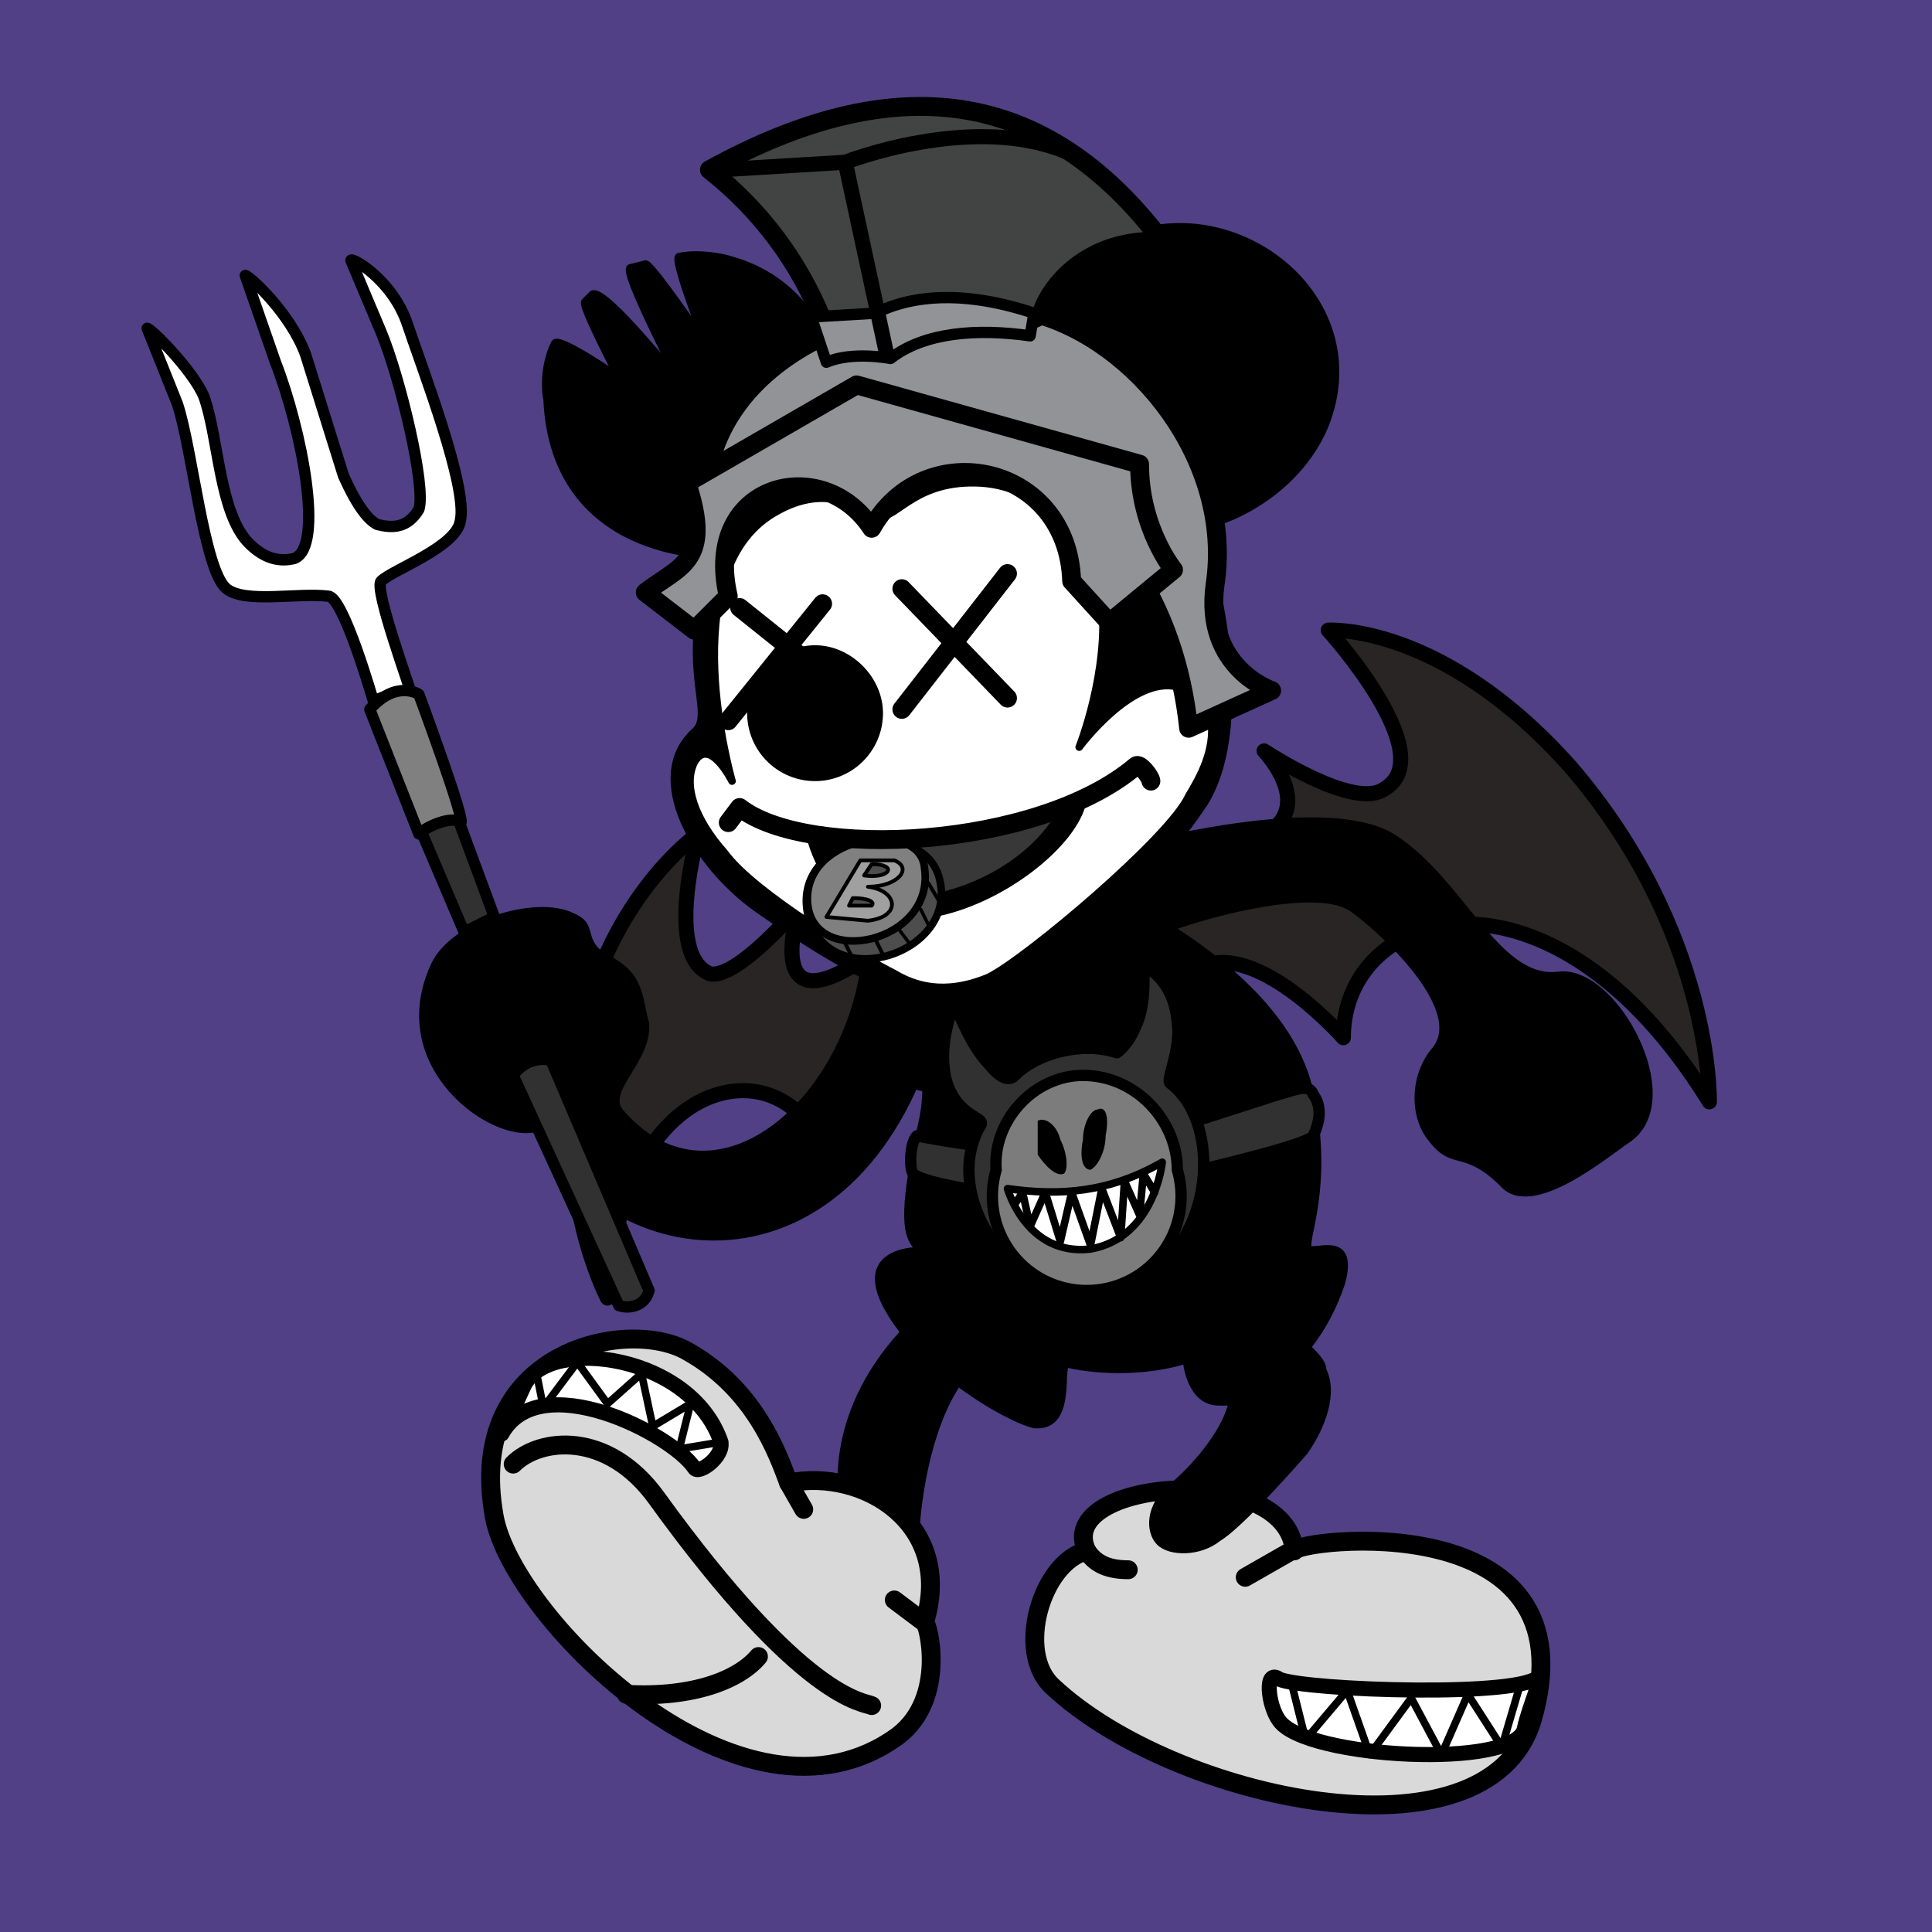 <svg width='512' height='512' viewBox='0 0 512 512' xmlns='http://www.w3.org/2000/svg'><path fill='#514086' fill-rule='evenodd' d='M0 512h512V0H0Z'/><path fill='#292525' fill-rule='evenodd' stroke='#000' stroke-linecap='round' stroke-linejoin='round' stroke-width='4' d='M310 247s-13-21 0-21c50-1 25-27 25-27s24 16 32 10c15-9-15-42-15-42s30-2 64 36c38 44 37 89 37 89-42-68-97-52-97-17 0 0-22-25-37-19-10 5-8-9-9-9Zm-52 3s-21-1-29 4c-28 19-17-14-17-14s-17 20-24 18c-12-5-3-37-3-37s-23 16-31 52c-9 41 7 71 7 71 3-58 43-66 55-43 0 0 4-13 15-15 18-4 42 25 27-36Z'/><path fill='#d9d9d9' fill-rule='evenodd' stroke='#000' stroke-linecap='round' stroke-linejoin='round' stroke-width='5' d='M343 411c-2-24-64-19-55 0-12 3-19 27-9 36 32 30 115 48 127 9 17-58-63-48-63-45Z'/><path fill='none' stroke='#000' stroke-linecap='round' stroke-linejoin='round' stroke-width='5' d='M288 411c2 3 5 5 11 5m31 2 14-8'/><path fill-rule='evenodd' stroke='#000' stroke-linecap='round' stroke-linejoin='round' d='M289 234c0-2 1-5 4-8 0 0 58-17 77-4 18 12 27 38 43 36 15-2 34 33 19 44-6 4-26 21-34 12-10-10-13-4-19-12-5-6-5-17 1-24 9-11-16-33-22-37-9-6-36 1-47 5 14 9 31 23 36 41 6 24 0 39 0 43-1 3 13-5 9 10-2 6-5 12-9 17 2 2 4 4 4 6 3 6 0 15-5 22-7 8-18 20-23 23-5 4-13 4-16 1s-3-10 3-15 14-14 16-22h-3c-8 0-9-11-9-11-10 3-22 3-31 1-2 0 2 17-9 16-4-1-12-5-20-11-8 12-11 32-11 44 1 3-20-13-20-13s-5-22 16-45c-17-22 4-22 4-22-3-3-5-8 1-34 2-9 0-17 2-36 3-13 27-28 43-27Z'/><path fill='#313131' fill-rule='evenodd' stroke='#000' stroke-linecap='round' stroke-linejoin='round' stroke-width='3' d='M305 313s41-9 43-12c1-2 3-7 0-11-1-3-5-1-9 0l-28 9m-42 18s-24-3-27-6c-1-1-1-8 1-10a198 198 0 0 0 20 3'/><path fill='#313131' fill-rule='evenodd' stroke='#000' stroke-linecap='round' stroke-linejoin='round' stroke-width='3' d='M278 340c-16-5-27-27-18-42 1-2-6-2-9-11-3-10 2-21 2-21s4 11 9 16c4 5 6 4 7 3 6-6 18-9 27-6 0 0 3-2 5-7 3-6 2-16 2-16s8 3 9 15c1 7-3 15-2 16 12 9 12 33 0 46-8 8-20 11-32 7Z'/><path fill='#7c7c7c' fill-rule='evenodd' stroke='#000' stroke-linecap='round' stroke-linejoin='round' stroke-width='3' d='M287 285c14 0 25 12 25 25a25 25 0 1 1-48 0c-1-13 10-25 23-25Z'/><path fill-rule='evenodd' d='M291 294c2-1 3 2 2 7 0 4-2 8-4 9-2 0-3-3-2-8 0-4 2-8 4-8Zm-16 3c2-1 5 1 6 5 2 4 2 8 1 9-2 1-5-2-7-5v-9Z'/><path fill='#fff' fill-rule='evenodd' stroke='#000' stroke-linecap='round' stroke-linejoin='round' stroke-width='2' d='M308 308s-2 20-19 23c-17 2-22-16-22-16 14 2 27 1 41-7Z'/><path fill='none' stroke='#000' stroke-linecap='round' stroke-linejoin='round' stroke-width='2' d='m306 316-3-5-1 11-4-9-1 15-5-13-3 15-5-14-3 13-4-13-4 9-2-9-2 3'/><path fill-rule='evenodd' d='M228 257c-6 37-40 64-63 37-4-5 8-13 7-23-2-7-1-13-11-18-7-4-2-8-9-11-10-5-33 2-38 14-12 27 16 47 28 44 22 40 85 44 106-25 3-10-19-19-20-18Z'/><path fill='#313131' fill-rule='evenodd' stroke='#000' stroke-linecap='round' stroke-linejoin='round' stroke-width='3' d='M136 285c2-3 6-5 10-4l26 61c-1 4-5 5-8 4Zm-36-92 11-4 20 54-8 4Z'/><path fill='#fff' fill-rule='evenodd' stroke='#000' stroke-linecap='round' stroke-linejoin='round' stroke-width='3' d='M99 186s-8-28-12-28c-8-1-22 2-27-2-6-5-9-37-13-49l-8-20c1 0 12 11 15 18 4 11 4 31 12 39 4 4 8 5 12 4 8-3 2-34-5-52l-8-23c1 0 12 10 16 21l10 32c4 9 7 12 9 13 4 1 8 1 11-4 2-6-5-35-10-47l-8-19c0-1 11 5 15 17s16 43 14 52c-1 7-18 13-21 16-2 2 8 29 8 30-4 0-7 0-10 2Z'/><path fill='gray' fill-rule='evenodd' stroke='#000' stroke-linecap='round' stroke-linejoin='round' stroke-width='3' d='m98 188 13 33c2-2 9-5 11-3 2 1-11-34-11-34s-6-4-13 4Z'/><path fill='#d9d9d9' fill-rule='evenodd' stroke='#000' stroke-linecap='round' stroke-linejoin='round' stroke-width='5' d='M209 393c20-4 44 11 36 37 1 0 6 20-7 30-41 30-102-31-107-58-8-44 35-53 51-44 18 10 24 27 27 35Z'/><path fill='none' stroke='#000' stroke-linecap='round' stroke-linejoin='round' stroke-width='5' d='M136 388c7-7 25-9 38 9 39 54 55 54 57 55m-65-3c18 1 30-4 35-10m36-15 8 6m-36-37 4 7'/><path fill-rule='evenodd' stroke='#000' stroke-linecap='round' stroke-linejoin='round' stroke-width='2' d='M189 147s-42 1-44-41c-1-5 0-11 2-15 1-2 17 9 17 9s-10-19-9-20l2-2c3-2 23 23 23 23s-15-29-13-30l4-1c1-1 16 21 16 21s-9-23-7-23c5-1 11 0 14 1 28 8 30 40 30 40 13-7-45 67-35 38Z'/><path fill-rule='evenodd' stroke='#000' stroke-linecap='round' stroke-linejoin='round' stroke-width='2' d='M189 148s-42 1-44-41c-2-29 31-43 49-37 28 8 30 40 30 40 13-7 29-9 47-5 0 0 3-26 18-37 31-23 77 8 62 45-9 21-33 28-35 26 5 4 18 49 3 74-18 29-34 35-52 47-16 10-22 7-31 2-16-8-22-12-35-21-17-12-30-35-17-47 6-5-5-17 5-46Z' visibility='hidden'/><path fill-rule='evenodd' stroke='#000' stroke-linecap='round' stroke-linejoin='round' stroke-width='2' d='M189 148s-42 1-44-41c-2-29 31-43 49-37 28 8 30 40 30 40 13-7-45 67-35 38Z' visibility='hidden'/><path fill-rule='evenodd' stroke='#000' stroke-linecap='round' stroke-linejoin='round' stroke-width='2' d='M189 148c5-17 17-29 35-38 13-7 29-9 47-5 0 0 3-26 18-37 31-23 77 8 62 45-9 21-33 28-35 26 5 4 17 52 3 74-19 28-34 35-52 47-16 10-22 7-31 2-16-8-22-12-35-21-17-12-30-35-17-47 6-5-5-17 5-46Z'/><path fill-rule='evenodd' stroke='#000' stroke-linecap='round' stroke-linejoin='round' stroke-width='2' d='M189 148c5-17 17-29 35-38 13-7 29-9 47-5 0 0 6-28 24-30 60-8 100 93 74 107-30 15-51-41-53-43 5 4 17 52 3 74-19 28-34 35-52 47-16 10-22 7-31 2-16-8-22-12-35-21-17-12-30-35-17-47 6-5-5-17 5-46Z' visibility='hidden'/><path fill='#fff' fill-rule='evenodd' stroke='#000' stroke-linecap='round' stroke-linejoin='round' stroke-width='2' d='M194 207s-16-55 11-71c15-9 24 0 28 1 5 0 10-10 27-9 16 1 30 15 32 31 2 19-6 39-6 39s14-19 26-16c5 1 7 4 9 9 1 8-3 15-6 20-5 11-43 43-53 48-12 5-20 2-25-1-8-4-37-21-45-32-8-9-11-18-8-24 4-7 10 5 10 5Z'/><path fill-rule='evenodd' d='M214 223c13 43 71 9 74-11 0 0-44 15-74 11Z'/><path fill='#383838' fill-rule='evenodd' d='M279 217c-16 24-60 28-55 8l55-8Z'/><path fill='#4d4d4d' fill-rule='evenodd' stroke='#000' stroke-linecap='round' stroke-linejoin='round' stroke-width='2' d='M249 233c-4-17-39-12-35 9 5 22 40 11 35-9Z'/><path fill='gray' fill-rule='evenodd' stroke='#000' stroke-linecap='round' stroke-linejoin='round' stroke-width='2' d='M245 230c-1-13-32-9-31 9s34 11 31-9Z'/><path fill='#a0a0a0' fill-rule='evenodd' stroke='#000' stroke-linecap='round' stroke-linejoin='round' d='m228 228-9 15 11 1c9-1 8-8 0-9 8 0 12-5 7-7h-9Z'/><path fill='#4d4d4d' fill-rule='evenodd' stroke='#000' stroke-linecap='round' stroke-linejoin='round' d='M226 238c4 0 6 1 5 2h-6l1-2Zm5-9-2 3c7 1 9-3 2-3Z'/><path fill='none' stroke='#000' stroke-linecap='round' stroke-linejoin='round' d='m224 250 2 4m20-20 3 5m-17 10 2 4'/><path fill='none' stroke='#000' stroke-linecap='round' stroke-linejoin='round' stroke-width='.9' d='m238 246 3 4m3-9 2 4'/><path fill='none' stroke='#000' stroke-linecap='round' stroke-linejoin='round' stroke-width='5' d='m193 218 3-4c18 14 79 11 105-11 1-1 4 3 4 4'/><g/><path fill='none' stroke='#000' stroke-linecap='round' stroke-linejoin='round' stroke-width='5' d='m267 152-28 36m-21-28-25 31m46-35 28 29m-71-24 30 24'/><path fill-rule='evenodd' stroke='#000' stroke-linecap='round' stroke-linejoin='round' stroke-width='2' d='M216 172c9 0 17 8 17 17a17 17 0 1 1-34 0c0-9 8-17 17-17Z'/><path fill='#fff' fill-rule='evenodd' stroke='#000' stroke-linecap='round' stroke-linejoin='round' stroke-width='4' d='M404 458c-2 11-58 8-65-2-3-4-4-14 0-11 7 3 66 5 69-1 2-3-3 9-4 14Zm-265-91c7-13 44-8 52 15 1 4-6 9-7 7-6-9-41-27-51-9l6-13Z'/><path fill='none' stroke='#000' stroke-linecap='round' stroke-linejoin='round' stroke-width='2' d='m142 363 2 10 9-12 8 11 9-8 3 14 10-6-3 12 12-2m150 63 4 16 11-13 6 17 11-15 8 15 7-16 9 14 5-17'/><path fill='#919396' fill-rule='evenodd' stroke='#000' stroke-linecap='round' stroke-linejoin='round' stroke-width='5' d='M187 137c-3-42 48-63 87-54 27 7 53 39 48 72-3 22 15 28 15 28l-22 10c-7-67-71-100-128-56Z'/><path fill='#424343' fill-rule='evenodd' stroke='#000' stroke-linecap='round' stroke-linejoin='round' stroke-width='5' d='M218 85c-6-15-16-29-30-40 49-27 89-22 120 19-18-1-29 10-32 19-2 5-39 4-58 2Z'/><path fill='#919396' fill-rule='evenodd' stroke='#000' stroke-linecap='round' stroke-linejoin='round' stroke-width='3' d='m219 96-4-12 17-1c10-5 24-6 42 0l-1 6c-14-2-28-1-37 6 0 0-10-2-17 1Z'/><path fill='none' stroke='#000' stroke-linecap='round' stroke-linejoin='round' stroke-width='4' d='m191 45 33-2s33-13 58-3m-58 3 11 51'/><path fill='#919396' fill-rule='evenodd' stroke='#000' stroke-linecap='round' stroke-linejoin='round' stroke-width='5' d='M182 128c7 21-2 22-11 29l13 10 9-9c-7-30 25-38 38-18 14-25 52-17 53 14l10 11 17-14s-9-11-9-28l-75-21-45 26Z'/></svg>